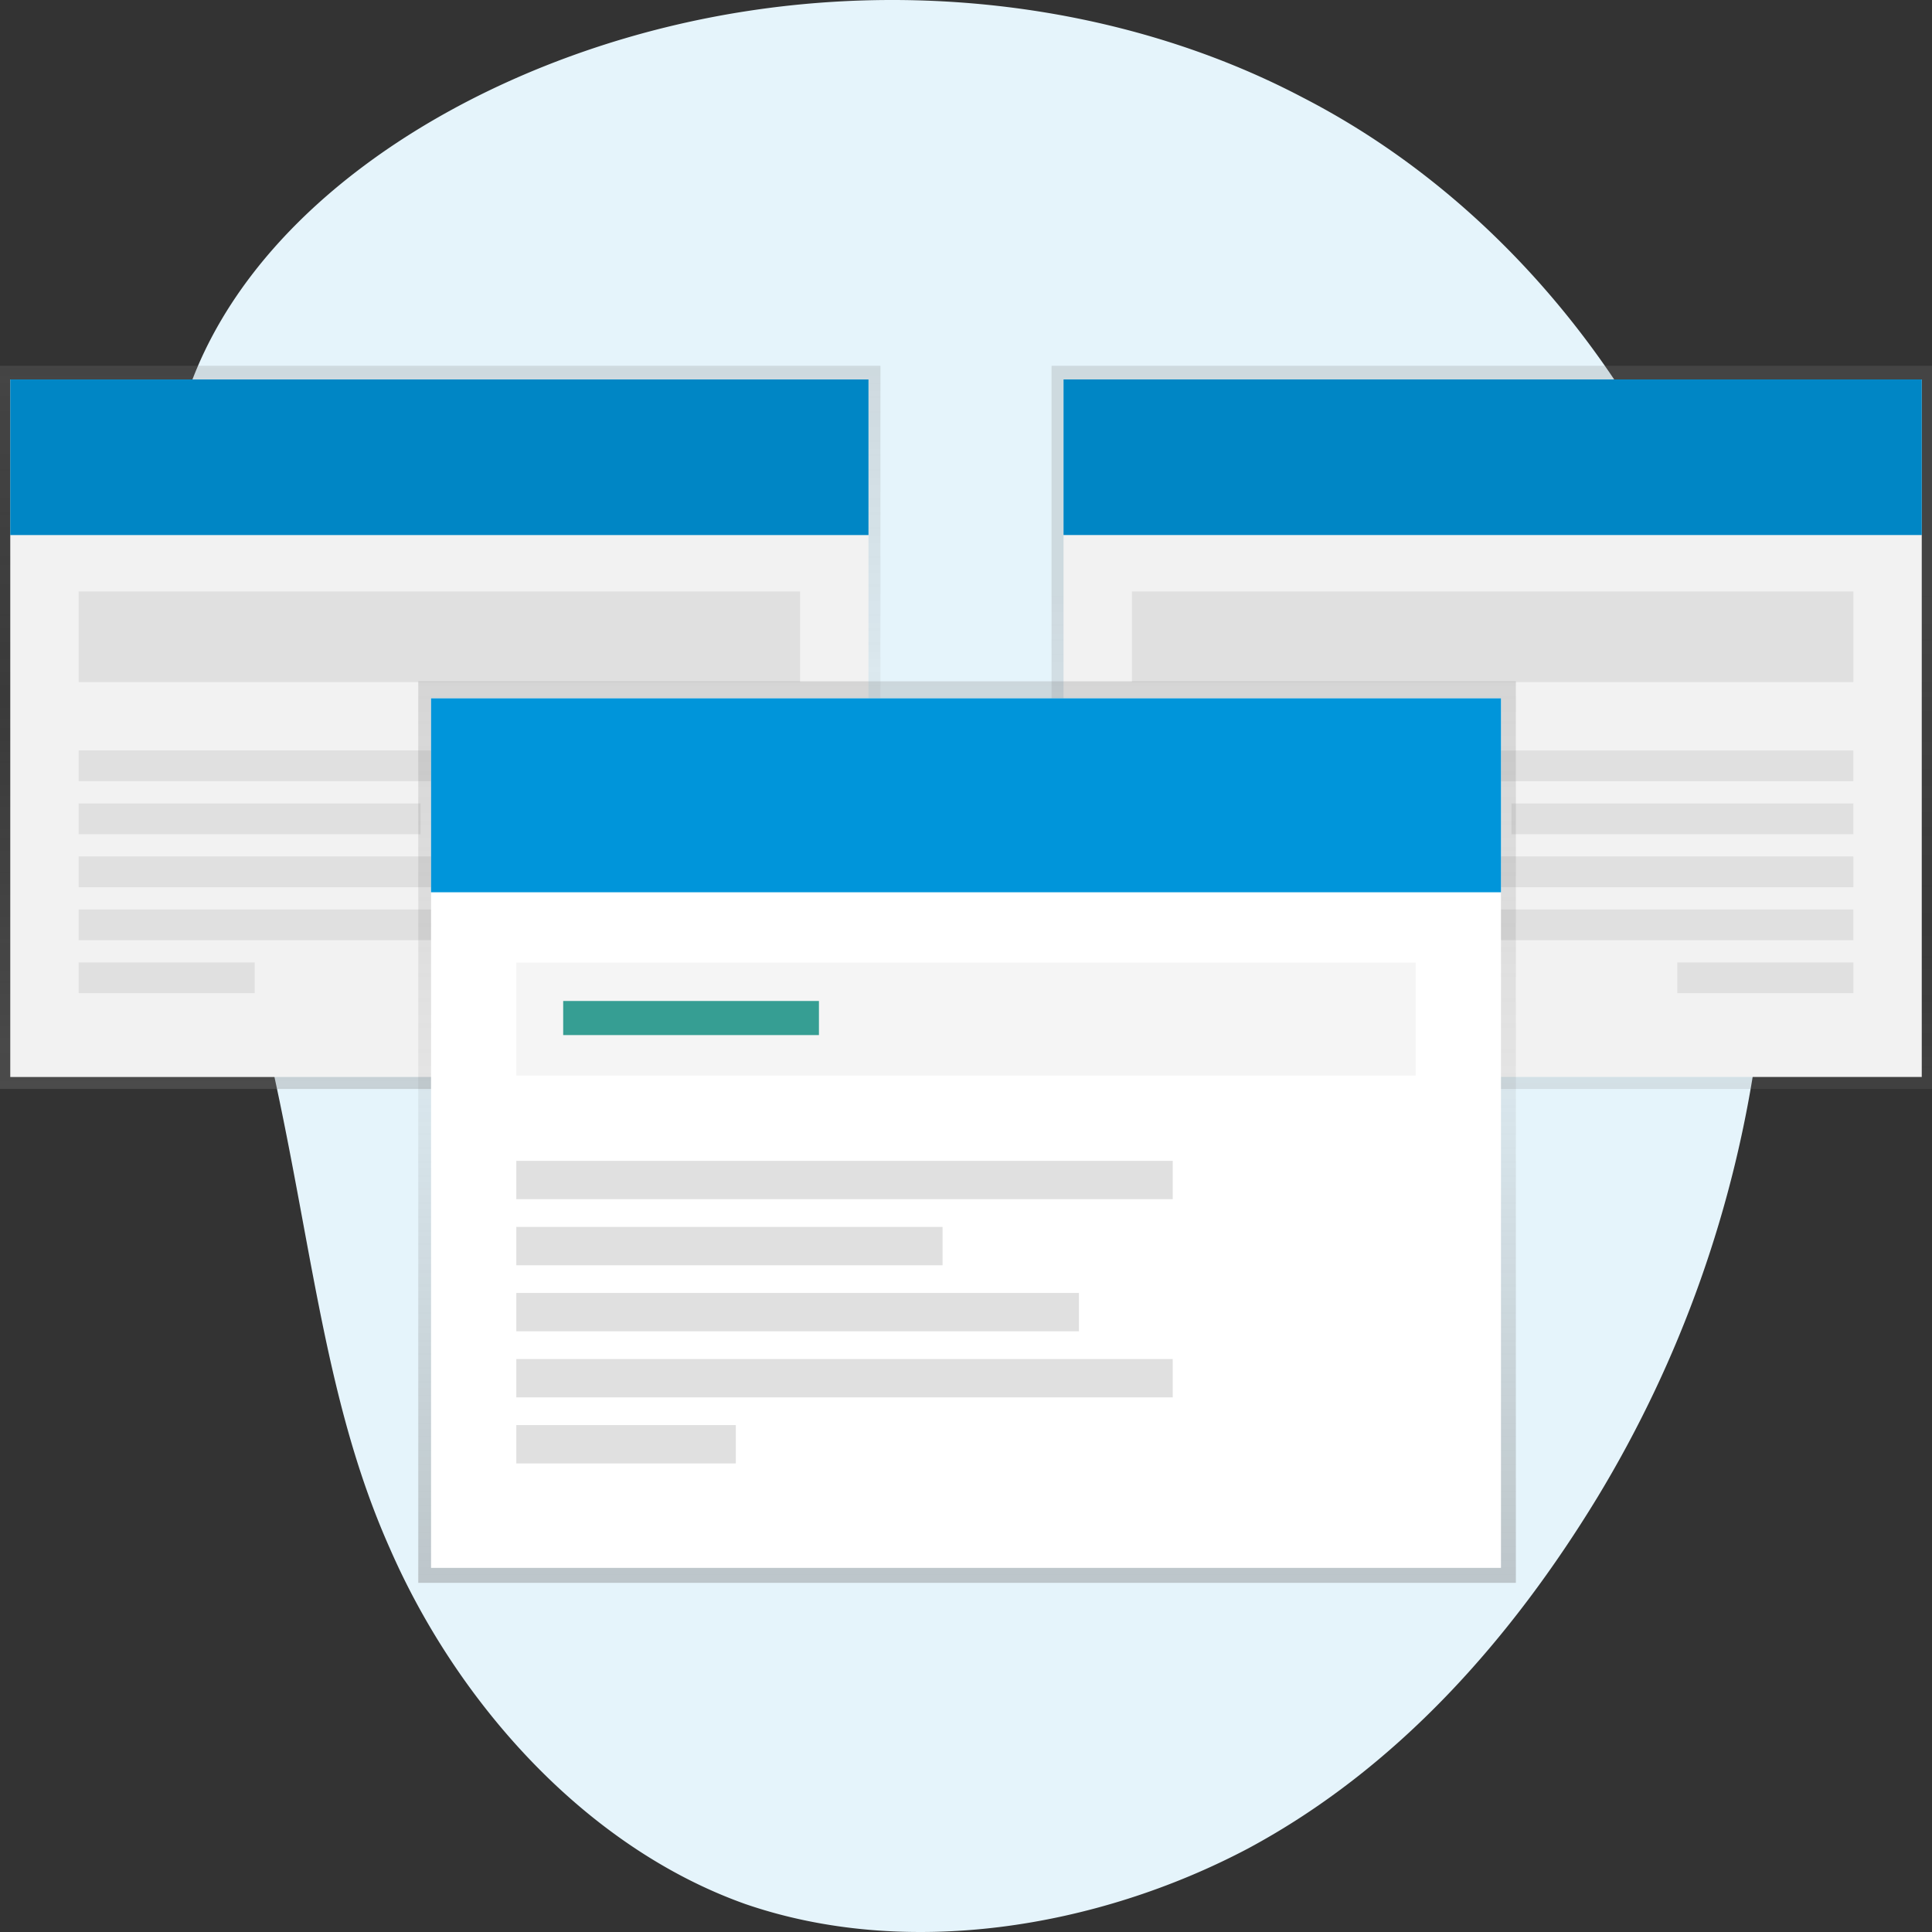 <svg xmlns="http://www.w3.org/2000/svg" xmlns:xlink="http://www.w3.org/1999/xlink" width="156" height="156" viewBox="0 0 156 156"><rect x="0" y="0" width="156" height="156" fill="#333333" stroke="none"/><defs><linearGradient id="a" x1="0.5" y1="1" x2="0.5" gradientUnits="objectBoundingBox"><stop offset="0" stop-color="gray" stop-opacity="0.4"/><stop offset="0.54" stop-color="gray" stop-opacity="0.122"/><stop offset="1" stop-color="gray" stop-opacity="0.302"/></linearGradient><linearGradient id="b" x1="-0.569" y1="1.315" x2="-0.569" y2="0.315" xlink:href="#a"/><linearGradient id="c" x1="0.5" y1="1" x2="0.5" gradientUnits="objectBoundingBox"><stop offset="0" stop-color="gray" stop-opacity="0.4"/><stop offset="0.54" stop-color="gray" stop-opacity="0.122"/><stop offset="1" stop-color="gray" stop-opacity="0.251"/></linearGradient></defs><g transform="translate(-926 -462.715)"><path d="M60.543-60.035C75.6-55.352,86.524-38.848,90.873-21.119s2.119,36.575-5.687,51.405c-7.694,14.942-21.075,25.87-35.014,31.78-13.827,5.8-28.435,6.69-41.592,4.906A95.221,95.221,0,0,1-27.883,54.038c-11.151-6.8-21.744-15.946-28.323-28.212-6.467-12.266-8.921-27.654-4.46-40.589C-56.094-27.586-44.5-37.956-32.008-43.42-19.52-49-6.139-49.776,10.142-53.679,26.422-57.693,45.49-64.83,60.543-60.035Z" transform="translate(1000.919 555.782) rotate(-90)" fill="#e5f4fb"/><g transform="translate(926 492.25)"><g transform="translate(0)" opacity="0.754"><rect width="71.092" height="58.393" fill="url(#a)"/></g><rect width="69.297" height="56.322" transform="translate(0.829 1.105)" fill="#f2f2f2"/><rect width="69.297" height="12.562" transform="translate(0.829 1.105)" fill="#0095da"/><rect width="69.297" height="12.562" transform="translate(0.829 1.105)" opacity="0.1"/><rect width="58.254" height="7.316" transform="translate(6.35 18.221)" fill="#e0e0e0"/><rect width="42.517" height="2.485" transform="translate(6.35 31.059)" fill="#e0e0e0"/><rect width="27.608" height="2.485" transform="translate(6.35 35.339)" fill="#e0e0e0"/><rect width="36.444" height="2.485" transform="translate(6.35 39.619)" fill="#e0e0e0"/><rect width="42.517" height="2.485" transform="translate(6.35 43.897)" fill="#e0e0e0"/><rect width="14.218" height="2.485" transform="translate(6.35 48.177)" fill="#e0e0e0"/><g transform="translate(84.908)" opacity="0.749"><rect width="71.092" height="58.393" fill="url(#b)"/></g><rect width="69.297" height="56.322" transform="translate(155.173 57.425) rotate(180)" fill="#f2f2f2"/><rect width="69.297" height="12.562" transform="translate(155.173 13.665) rotate(180)" fill="#0095da"/><rect width="69.297" height="12.562" transform="translate(155.173 13.665) rotate(180)" opacity="0.1"/><rect width="58.254" height="7.316" transform="translate(149.651 25.539) rotate(180)" fill="#e0e0e0"/><rect width="42.517" height="2.485" transform="translate(149.65 33.546) rotate(180)" fill="#e0e0e0"/><rect width="27.608" height="2.485" transform="translate(149.65 37.824) rotate(180)" fill="#e0e0e0"/><rect width="36.444" height="2.485" transform="translate(149.651 42.102) rotate(180)" fill="#e0e0e0"/><rect width="42.517" height="2.485" transform="translate(149.65 46.382) rotate(180)" fill="#e0e0e0"/><rect width="14.218" height="2.485" transform="translate(149.651 50.662) rotate(180)" fill="#e0e0e0"/><g transform="translate(33.773 25.477)"><rect width="88.626" height="72.795" fill="url(#c)"/></g><rect width="86.39" height="70.212" transform="translate(34.806 26.852)" fill="#fff"/><rect width="86.39" height="15.659" transform="translate(34.806 26.852)" fill="#0095da"/><rect width="72.622" height="9.121" transform="translate(41.689 48.191)" fill="#f5f5f5"/><rect width="53.004" height="3.097" transform="translate(41.689 64.197)" fill="#e0e0e0"/><rect width="34.418" height="3.097" transform="translate(41.689 69.532)" fill="#e0e0e0"/><rect width="45.432" height="3.097" transform="translate(41.689 74.865)" fill="#e0e0e0"/><rect width="53.004" height="3.097" transform="translate(41.689 80.2)" fill="#e0e0e0"/><rect width="17.725" height="3.097" transform="translate(41.689 85.535)" fill="#e0e0e0"/><rect width="20.65" height="2.753" transform="translate(45.475 51.29)" fill="#369e93"/></g></g></svg>